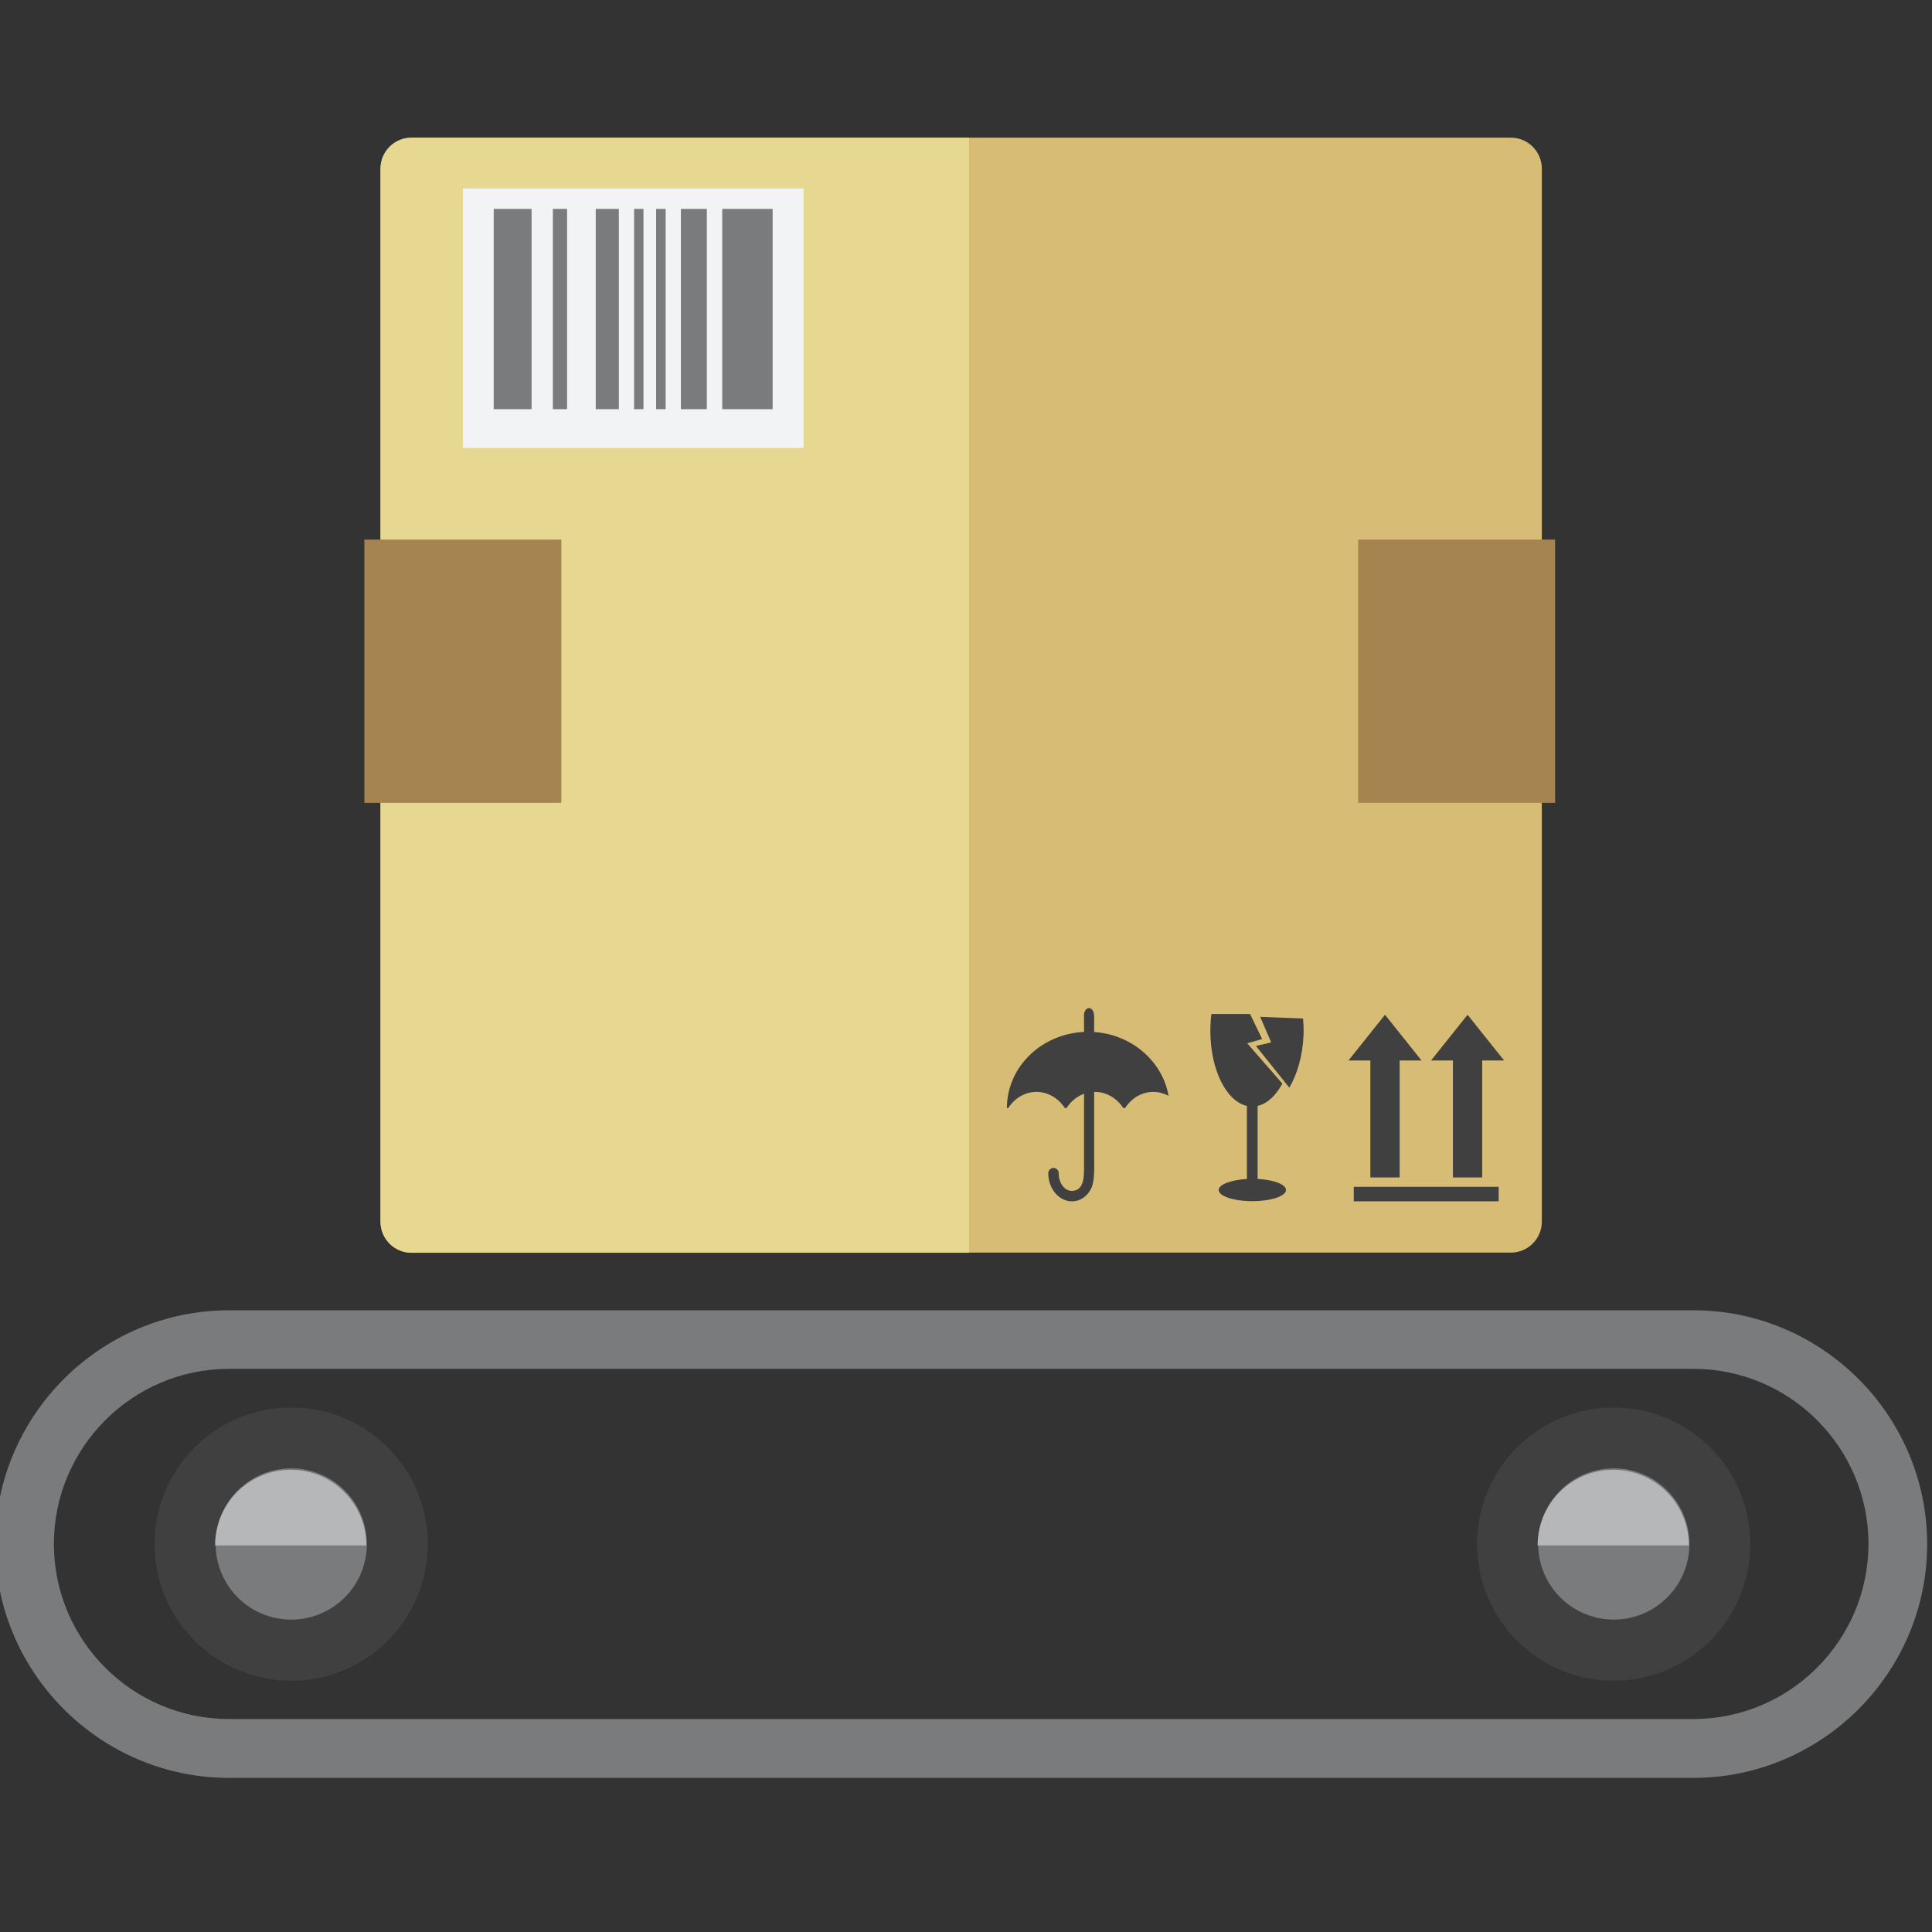 <?xml version="1.0" encoding="UTF-8"?>
<svg id="Layer_1" data-name="Layer 1" xmlns="http://www.w3.org/2000/svg" viewBox="0 0 128 128"><rect x="0" y="0" width="128" height="128" fill="#333333" stroke="none"/>
  <defs>
    <style>
      .cls-1 {
        fill: #404041;
      }

      .cls-1, .cls-2, .cls-3, .cls-4, .cls-5, .cls-6, .cls-7 {
        stroke-width: 0px;
      }

      .cls-2 {
        fill: #f2f3f4;
      }

      .cls-3 {
        fill: #797b7d;
      }

      .cls-4 {
        fill: #b5b7b9;
      }

      .cls-5 {
        fill: #a58450;
      }

      .cls-6 {
        fill: #d6bc74;
      }

      .cls-7 {
        fill: #e7d891;
      }
    </style>
  </defs>
  <g>
    <g>
      <path class="cls-6" d="M27.26,9.12h72.84c1.13,0,2.05.92,2.05,2.05v69.77c0,1.13-.92,2.05-2.05,2.05H27.26c-1.13,0-2.05-.92-2.05-2.05V11.18c0-1.13.92-2.05,2.05-2.05Z"/>
      <path class="cls-7" d="M25.21,11.18v69.77c0,1.13.92,2.05,2.05,2.05h36.94V9.12H27.26c-1.13,0-2.05.92-2.05,2.05Z"/>
    </g>
    <rect class="cls-5" x="89.98" y="35.75" width="13.05" height="17.44"/>
    <rect class="cls-5" x="24.14" y="35.75" width="13.05" height="17.44"/>
    <g>
      <g>
        <g>
          <polygon class="cls-1" points="94.18 70.26 91.76 67.23 89.34 70.26 90.79 70.26 90.79 78.01 92.73 78.01 92.73 70.26 94.18 70.26"/>
          <polygon class="cls-1" points="99.65 70.26 97.23 67.23 94.81 70.26 96.26 70.26 96.26 78.01 98.2 78.01 98.2 70.26 99.65 70.26"/>
        </g>
        <rect class="cls-1" x="89.69" y="78.63" width="9.6" height=".96"/>
      </g>
      <g>
        <path class="cls-1" d="M68.67,72.34c.77,0,1.46.43,1.88,1.07h.11c.42-.65,1.1-1.07,1.88-1.07s1.46.43,1.88,1.07h.12c.42-.65,1.1-1.07,1.87-1.07.36,0,.7.1,1.01.26-.42-2.4-2.64-4.24-5.32-4.24-2.98,0-5.39,2.26-5.39,5.05h.09c.42-.65,1.1-1.07,1.88-1.07Z"/>
        <path class="cls-1" d="M72.48,67.25c0-.25-.15-.46-.33-.46s-.33.21-.33.46v10.11c0,.56.01,1.54-.81,1.54-.48,0-.87-.52-.87-1.17,0-.19-.15-.35-.34-.35s-.35.16-.35.35c0,1.02.7,1.86,1.57,1.86.57,0,1.04-.35,1.28-.87.25-.52.19-1.48.19-2.15v-9.32Z"/>
      </g>
      <g>
        <path class="cls-1" d="M83.32,78.11v-4.84c.65-.15,1.21-.69,1.64-1.48l-2.33-2.67.99-.28-.8-1.66h-2.56c-.05.36-.07.74-.07,1.13,0,2.55,1.05,4.65,2.42,4.96v4.84c-1.06.06-1.87.37-1.87.73,0,.41,1,.74,2.23.74s2.23-.33,2.23-.74c0-.37-.81-.68-1.88-.73Z"/>
        <path class="cls-1" d="M86.33,67.48l-2.84-.11.73,1.69-1.01.24,2.21,2.76c.52-.88.88-2.09.94-3.44.02-.39,0-.77-.03-1.13Z"/>
      </g>
    </g>
    <g>
      <rect class="cls-2" x="30.67" y="12.49" width="22.57" height="17.19"/>
      <path class="cls-3" d="M43.47,27.11h.63v-13.27h-.63v13.27ZM45.11,27.11h1.72v-13.27h-1.72v13.27ZM32.71,27.11h2.51v-13.27h-2.51v13.27ZM42.01,27.11h.62v-13.27h-.62v13.27ZM47.85,13.84v13.27h3.34v-13.27h-3.34ZM36.63,27.11h.94v-13.27h-.94v13.27ZM39.47,27.11h1.53v-13.27h-1.53v13.27Z"/>
    </g>
  </g>
  <g>
    <path class="cls-3" d="M112.19,90.69c6.4,0,11.6,5.21,11.6,11.6s-5.21,11.6-11.6,11.6H15.17c-6.4,0-11.6-5.21-11.6-11.6s5.21-11.6,11.6-11.6h97.02M112.19,86.81H15.17c-8.52,0-15.49,6.97-15.49,15.49s6.97,15.49,15.49,15.49h97.02c8.52,0,15.49-6.97,15.49-15.49s-6.97-15.49-15.49-15.49h0Z"/>
    <g>
      <g>
        <path class="cls-1" d="M28.34,102.3c0,5-4.05,9.05-9.05,9.05s-9.05-4.05-9.05-9.05,4.05-9.05,9.05-9.05,9.05,4.05,9.05,9.05Z"/>
        <circle class="cls-3" cx="19.29" cy="102.3" r="5.01" transform="translate(-84.45 93.67) rotate(-74.57)"/>
      </g>
      <path class="cls-4" d="M14.25,102.39c0-2.77,2.24-5.01,5.01-5.01s5.01,2.24,5.01,5.01h-10.02Z"/>
    </g>
    <g>
      <g>
        <path class="cls-1" d="M115.96,102.3c0,5-4.05,9.05-9.05,9.05s-9.05-4.05-9.05-9.05,4.05-9.05,9.05-9.05,9.05,4.05,9.05,9.05Z"/>
        <circle class="cls-3" cx="106.91" cy="102.3" r="5.01" transform="translate(-20.14 178.13) rotate(-74.57)"/>
      </g>
      <path class="cls-4" d="M101.87,102.39c0-2.77,2.24-5.01,5.01-5.01s5.01,2.24,5.01,5.01h-10.02Z"/>
    </g>
  </g>
</svg>